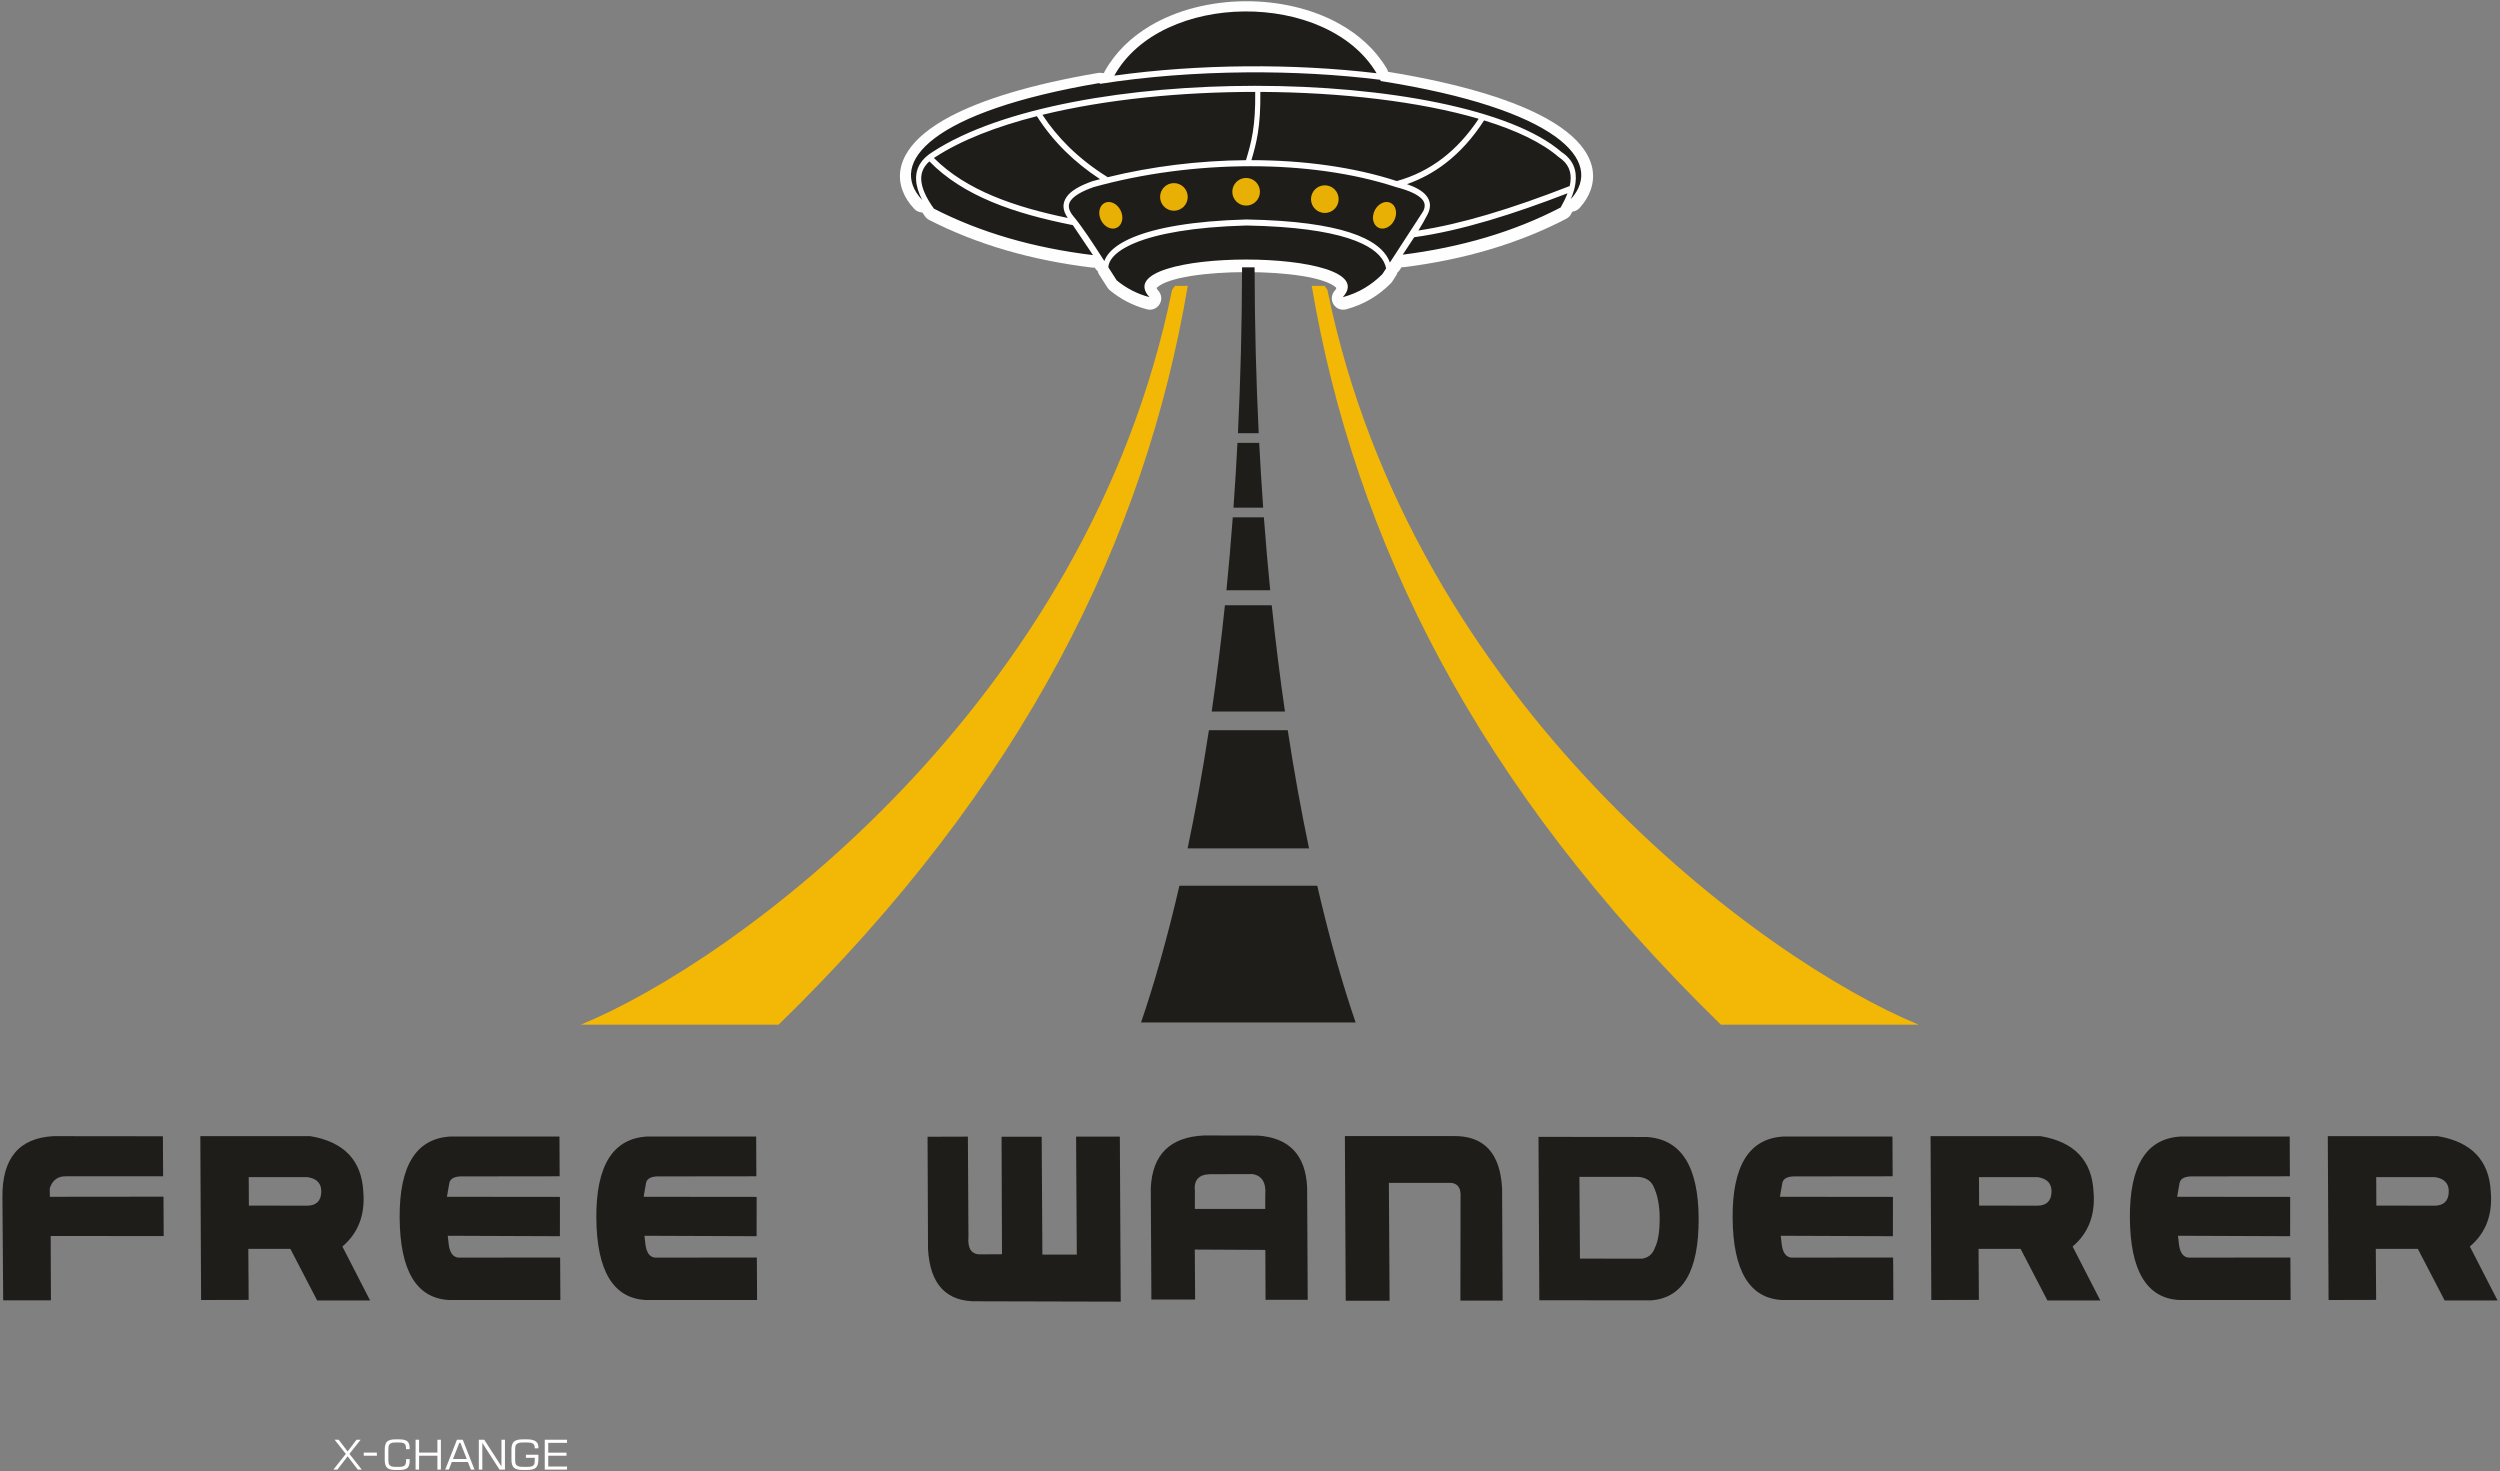 <?xml version="1.0" encoding="UTF-8"?> <svg xmlns="http://www.w3.org/2000/svg" width="452" height="266" viewBox="0 0 452 266" fill="none"><rect x="0" y="0" width="452" height="266" fill="#808080" stroke="none"/> <path d="M60.276 265.709L62.526 262.868L60.497 260.299H61.231L62.85 262.421L64.462 260.299H65.208L63.175 262.86L65.412 265.709H64.69L62.858 263.297L61.001 265.709H60.276ZM68.142 262.636V263.201H65.767V262.636H68.142ZM69.559 262.086C69.559 261.393 69.7 260.911 69.982 260.639C70.263 260.367 70.76 260.232 71.474 260.232H72.145C72.853 260.232 73.349 260.349 73.635 260.583C73.921 260.818 74.063 261.214 74.063 261.775V262.011H73.407V261.862C73.407 261.453 73.319 261.174 73.141 261.024C72.963 260.873 72.615 260.798 72.098 260.798H71.654C71.308 260.798 71.055 260.818 70.895 260.857C70.737 260.898 70.606 260.965 70.5 261.06C70.395 261.151 70.321 261.272 70.278 261.42C70.236 261.569 70.215 261.841 70.215 262.235V263.775C70.215 264.167 70.236 264.437 70.278 264.587C70.321 264.736 70.395 264.857 70.5 264.948C70.606 265.042 70.734 265.11 70.885 265.15C71.035 265.19 71.292 265.21 71.654 265.21H72.098C72.629 265.21 72.982 265.132 73.157 264.974C73.331 264.817 73.419 264.514 73.419 264.069C73.419 264.001 73.417 263.949 73.416 263.913C73.415 263.877 73.413 263.842 73.411 263.811H74.063V264.167C74.063 264.769 73.924 265.188 73.648 265.422C73.371 265.658 72.87 265.775 72.145 265.775H71.474C70.76 265.775 70.263 265.639 69.982 265.367C69.7 265.096 69.559 264.613 69.559 263.92V262.086ZM75.139 265.709V260.299H75.771V262.636H79.082V260.299H79.714V265.709H79.082V263.201H75.771V265.709H75.139ZM81.9 263.789H84.389L83.242 260.873H83.038L81.9 263.789ZM80.495 265.709L82.618 260.299H83.663L85.796 265.709H85.141L84.593 264.325H81.686L81.15 265.709H80.495ZM86.57 265.709V260.299H87.549L90.663 265.127V260.299H91.295V265.709H90.315L87.202 260.873V265.709H86.57ZM92.471 262.086C92.471 261.395 92.622 260.914 92.926 260.642C93.229 260.369 93.768 260.232 94.54 260.232H95.269C95.976 260.232 96.499 260.345 96.835 260.572C97.171 260.799 97.338 261.153 97.338 261.632V261.862H96.682V261.796C96.682 261.424 96.582 261.164 96.381 261.017C96.18 260.871 95.797 260.798 95.231 260.798H94.725C94.332 260.798 94.048 260.819 93.876 260.86C93.703 260.901 93.557 260.97 93.436 261.067C93.326 261.156 93.246 261.275 93.202 261.425C93.157 261.575 93.135 261.846 93.135 262.235V263.776C93.135 264.163 93.157 264.432 93.202 264.583C93.246 264.732 93.326 264.852 93.436 264.941C93.557 265.038 93.701 265.107 93.868 265.148C94.035 265.189 94.321 265.21 94.725 265.21H95.231C95.596 265.21 95.855 265.191 96.007 265.155C96.158 265.119 96.29 265.057 96.4 264.971C96.503 264.888 96.576 264.776 96.619 264.633C96.661 264.489 96.682 264.245 96.682 263.899V263.566H95.087V263.015H97.338V263.922C97.338 264.615 97.187 265.097 96.882 265.369C96.579 265.64 96.041 265.775 95.269 265.775H94.54C93.768 265.775 93.229 265.64 92.926 265.369C92.622 265.097 92.471 264.615 92.471 263.922V262.086ZM98.49 265.709V260.299H102.52V260.872H99.123V262.643H102.424V263.194H99.123V265.143H102.52V265.709H98.49Z" fill="#FEFEFE"></path> <path fill-rule="evenodd" clip-rule="evenodd" d="M203.746 54.53C202.633 53.952 201.607 53.263 200.661 52.482C200.503 52.349 200.361 52.19 200.242 52.007L198.771 49.714C198.625 49.505 198.516 49.268 198.456 49.014C198.284 48.876 198.13 48.708 198.005 48.512L197.921 48.379C197.765 48.397 197.605 48.398 197.443 48.378C192.055 47.726 186.887 46.696 181.959 45.267C177.061 43.846 172.419 42.03 168.047 39.794C167.74 39.65 167.465 39.429 167.253 39.134L166.756 38.416C166.223 38.405 165.695 38.188 165.301 37.77C164.341 36.751 163.635 35.663 163.206 34.522C162.312 32.142 162.601 29.669 164.221 27.233C165.638 25.104 168.111 23.013 171.751 21.081C177.439 18.06 186.193 15.287 198.502 13.194L198.654 13.172C198.906 13.144 199.153 13.163 199.385 13.222L199.601 13.19C199.638 13.086 199.684 12.984 199.739 12.885C201.653 9.447 204.514 6.713 207.938 4.678C212.825 1.772 218.896 0.288 224.977 0.227C231.044 0.164 237.157 1.524 242.145 4.302C245.676 6.27 248.655 8.946 250.687 12.334C250.815 12.531 250.909 12.751 250.963 12.984C263.544 15.036 272.538 17.786 278.435 20.8C282.254 22.752 284.858 24.858 286.359 26.997C288.089 29.465 288.442 31.981 287.57 34.405C287.165 35.535 286.497 36.608 285.588 37.608C285.247 37.982 284.78 38.214 284.285 38.268L284.107 38.587C283.923 38.985 283.61 39.327 283.191 39.545C278.849 41.808 274.215 43.657 269.309 45.114C264.468 46.552 259.358 47.602 253.999 48.285C253.806 48.315 253.609 48.318 253.413 48.292L253.143 48.708C253.019 48.921 252.857 49.113 252.661 49.272C252.607 49.472 252.521 49.668 252.401 49.851L251.75 50.854C251.666 50.992 251.564 51.123 251.444 51.243C250.361 52.326 249.165 53.278 247.832 54.066C246.507 54.85 245.044 55.476 243.421 55.913C242.752 56.107 242.001 55.958 241.451 55.452C240.616 54.683 240.562 53.38 241.33 52.545C241.598 52.252 241.655 52.075 241.561 51.989C239.53 50.127 232.514 49.197 225.369 49.197C218.224 49.197 211.207 50.127 209.177 51.989H209.169C209.078 52.072 209.138 52.25 209.408 52.545C209.866 53.044 210.068 53.758 209.883 54.461C209.595 55.56 208.469 56.216 207.372 55.927C206.064 55.58 204.859 55.108 203.746 54.53Z" fill="#FEFEFE"></path> <path fill-rule="evenodd" clip-rule="evenodd" d="M168.849 28.559C171.768 31.492 175.431 33.719 179.6 35.464C183.678 37.17 188.236 38.416 193.056 39.409C192.062 37.996 192.056 36.733 192.852 35.593C193.627 34.484 195.24 33.561 197.476 32.775L197.502 32.766C197.96 32.639 198.421 32.514 198.885 32.392C196.532 30.846 194.458 29.173 192.638 27.383C190.614 25.394 188.903 23.263 187.469 21.008C180.166 22.868 173.809 25.332 169.057 28.428L169.047 28.433C168.98 28.474 168.914 28.516 168.849 28.559ZM201.895 50.686C203.565 52.062 205.511 53.112 207.825 53.727C199.512 44.657 251.088 44.657 242.774 53.727C245.676 52.956 247.999 51.5 249.925 49.576L250.609 48.522C250.286 46.838 248.935 45.341 246.404 44.112C243.288 42.6 238.448 41.528 231.622 41.041C229.688 40.903 227.608 40.813 225.38 40.772C215.699 41.034 209.192 42.272 205.216 43.916C203.305 44.706 201.999 45.58 201.222 46.475C200.68 47.099 200.411 47.724 200.384 48.324C200.907 49.145 201.415 49.942 201.895 50.686ZM253.614 46.045C264.137 44.708 273.696 41.924 282.171 37.508C282.685 36.611 283.1 35.756 283.402 34.947C278.52 36.833 273.753 38.51 269.163 39.865C264.46 41.254 259.945 42.303 255.688 42.891C255.038 43.911 254.334 44.976 253.614 46.045ZM283.997 36.013C290.264 29.12 281.568 19.701 249.646 14.654C249.608 14.575 249.567 14.5 249.528 14.422C241.889 13.469 233.615 13.015 225.291 13.083C216.291 13.158 207.225 13.842 198.827 15.167L198.81 15.007C168.441 20.166 160.367 29.402 166.729 36.151C166.035 34.809 165.683 33.61 165.632 32.535C165.528 30.331 166.63 28.693 168.611 27.47C181.08 19.345 204.361 15.517 226.935 15.517C250.472 15.517 273.283 19.686 282.327 27.488C284.412 28.864 285.151 30.772 284.847 33.09C284.727 34.006 284.436 34.983 283.997 36.013ZM248.888 13.242C239.953 -1.8 210 -1.655 201.465 13.673C209.108 12.61 217.224 12.056 225.287 11.99C233.388 11.923 241.432 12.348 248.888 13.242ZM168.85 37.725C177.389 42.103 187.018 44.839 197.615 46.123L193.969 40.704C188.704 39.665 183.721 38.35 179.292 36.497C174.919 34.667 171.081 32.311 168.035 29.177C167.029 30.069 166.495 31.152 166.557 32.475C166.625 33.899 167.343 35.628 168.85 37.725ZM188.472 20.757C189.811 22.799 191.387 24.732 193.229 26.543C195.245 28.524 197.581 30.361 200.275 32.038C208.171 30.093 216.781 29.029 225.272 28.96C225.778 27.282 226.211 25.748 226.509 23.88C226.812 21.982 226.978 19.728 226.943 16.615H226.935C213.541 16.615 199.908 17.963 188.472 20.757ZM227.869 16.617C227.904 19.806 227.733 22.122 227.42 24.081C227.133 25.881 226.728 27.371 226.254 28.957C235.56 28.965 244.69 30.175 252.539 32.735C255.545 31.903 258.324 30.538 260.854 28.59C263.242 26.752 265.412 24.394 267.347 21.476C256.657 18.347 242.447 16.685 227.869 16.617ZM268.325 21.768C266.264 24.96 263.935 27.525 261.358 29.508C259.201 31.168 256.872 32.42 254.382 33.291C256.02 33.862 257.108 34.513 257.747 35.225C258.724 36.315 258.745 37.51 258.096 38.777C257.658 39.643 257.093 40.626 256.448 41.677C260.406 41.077 264.588 40.086 268.938 38.802C273.712 37.393 278.692 35.628 283.802 33.638C283.858 33.394 283.902 33.155 283.932 32.923C284.174 31.078 283.563 29.547 281.85 28.426L281.822 28.408L281.801 28.39C278.755 25.754 274.089 23.539 268.325 21.768ZM251.295 47.464L257.312 38.191C257.707 37.407 257.698 36.676 257.111 36.022C256.388 35.215 254.903 34.478 252.431 33.835L252.407 33.828C244.595 31.262 235.471 30.053 226.162 30.053C216.449 30.053 206.542 31.37 197.716 33.832C195.667 34.555 194.215 35.365 193.567 36.292C193.026 37.066 193.14 37.993 194.078 39.111C195.688 41.028 197.74 44.181 199.666 47.198C199.848 46.689 200.148 46.184 200.576 45.691C201.446 44.69 202.866 43.728 204.911 42.883C208.968 41.206 215.575 39.944 225.368 39.679H225.383C227.654 39.72 229.75 39.811 231.677 39.948C238.606 40.442 243.547 41.544 246.756 43.101C249.216 44.295 250.692 45.771 251.295 47.464Z" fill="#1F1D1A"></path> <path fill-rule="evenodd" clip-rule="evenodd" d="M225.3 32.174C226.68 32.174 227.798 33.293 227.798 34.673C227.798 36.053 226.68 37.172 225.3 37.172C223.92 37.172 222.801 36.053 222.801 34.673C222.801 33.293 223.92 32.174 225.3 32.174Z" fill="#E8AF04"></path> <path fill-rule="evenodd" clip-rule="evenodd" d="M212.243 33.105C213.623 33.105 214.741 34.224 214.741 35.604C214.741 36.984 213.623 38.103 212.243 38.103C210.863 38.103 209.745 36.984 209.745 35.604C209.745 34.224 210.863 33.105 212.243 33.105Z" fill="#E8AF04"></path> <path fill-rule="evenodd" clip-rule="evenodd" d="M239.528 33.505C240.908 33.505 242.026 34.624 242.026 36.004C242.026 37.384 240.908 38.503 239.528 38.503C238.148 38.503 237.03 37.384 237.03 36.004C237.03 34.624 238.148 33.505 239.528 33.505Z" fill="#E8AF04"></path> <path fill-rule="evenodd" clip-rule="evenodd" d="M251.416 36.679C252.398 37.159 252.704 38.553 252.099 39.794C251.494 41.034 250.207 41.651 249.225 41.171C248.243 40.692 247.937 39.297 248.542 38.057C249.147 36.817 250.434 36.2 251.416 36.679Z" fill="#E8AF04"></path> <path fill-rule="evenodd" clip-rule="evenodd" d="M199.738 36.679C198.755 37.159 198.449 38.553 199.055 39.794C199.659 41.034 200.946 41.651 201.929 41.171C202.911 40.692 203.217 39.297 202.612 38.057C202.007 36.817 200.72 36.2 199.738 36.679Z" fill="#E8AF04"></path> <path fill-rule="evenodd" clip-rule="evenodd" d="M239.478 51.685L240.002 52.427C255.247 127.384 318.992 173.815 346.897 185.259H311.134C266.802 142.095 244.894 97.381 237.159 51.685H239.478ZM212.43 51.685L211.905 52.427C196.661 127.384 132.915 173.815 105.011 185.259H140.774C185.106 142.095 207.014 97.381 214.749 51.685H212.43Z" fill="#F3B706"></path> <path fill-rule="evenodd" clip-rule="evenodd" d="M225.069 184.862H226.325H245.094C242.768 178.057 240.393 169.81 238.157 160.135H213.238C211.002 169.81 208.627 178.057 206.301 184.862H225.069ZM236.673 153.388C235.299 146.839 234 139.716 232.823 132.024H218.571C217.395 139.716 216.095 146.839 214.722 153.388H236.673ZM232.32 128.651C231.439 122.582 230.635 116.176 229.93 109.431H221.465C220.76 116.176 219.956 122.582 219.075 128.651H232.32ZM229.653 106.717C229.23 102.454 228.846 98.061 228.508 93.536H222.886C222.548 98.061 222.165 102.454 221.742 106.717H229.653ZM228.381 91.786C228.108 87.974 227.867 84.071 227.662 80.076H223.733C223.527 84.071 223.286 87.974 223.013 91.786H228.381ZM227.575 78.326C227.114 68.834 226.851 58.837 226.83 48.334H224.565C224.544 58.837 224.281 68.834 223.82 78.326H227.575Z" fill="#1F1D1A"></path> <path d="M0.575 235.106L0.439 216.523C0.346 209.445 3.429 205.74 9.698 205.415L29.451 205.436L29.491 212.673H11.992C10.497 212.623 9.5 213.338 8.996 214.833L9.013 216.379L29.559 216.357L29.595 223.485L9.163 223.464L9.206 235.106H0.575ZM36.356 235.041L44.956 235.02L44.896 225.797H52.499L57.346 235.128H66.915L61.903 225.371C64.768 222.944 66.032 219.65 65.685 215.49C65.405 209.806 62.209 206.448 56.096 205.415H36.219L36.356 235.041ZM44.969 212.825H55.601C57.334 213.092 58.162 214.01 58.085 215.584C58.008 217.159 57.167 217.961 55.554 217.989L44.999 217.967L44.969 212.825ZM101.316 235.041H81.118C75.29 234.688 72.338 229.754 72.256 220.243C72.179 210.723 75.264 205.805 81.497 205.48H101.151L101.185 212.673L83.773 212.695C82.291 212.637 81.449 213.02 81.246 213.836L80.806 216.379L101.237 216.4L101.229 223.507L80.952 223.428L81.144 225.096C81.344 226.504 81.912 227.27 82.853 227.378L101.272 227.356L101.316 235.041ZM136.881 235.041H116.682C110.855 234.688 107.903 229.754 107.82 220.243C107.743 210.723 110.828 205.805 117.062 205.48H136.715L136.75 212.673L119.338 212.695C117.855 212.637 117.013 213.02 116.81 213.836L116.371 216.379L136.802 216.4L136.793 223.507L116.517 223.428L116.709 225.096C116.908 226.504 117.476 227.27 118.417 227.378L136.837 227.356L136.881 235.041ZM202.468 205.501L202.627 235.338L176.847 235.273C171.165 235.446 168.15 232.297 167.785 225.84L167.703 205.523L174.995 205.501L175.095 223.529C174.911 225.761 175.65 226.844 177.309 226.786L181.161 226.764L181.083 205.523H188.335L188.462 226.829H194.687L194.558 205.501H202.468ZM208.169 234.954L208.061 214.79C208.343 208.723 211.566 205.56 217.721 205.292L227.438 205.313C233.107 205.703 236.072 208.846 236.331 214.725L236.435 234.998H228.812L228.773 225.985L216.017 225.919L216.079 234.954H208.169ZM218.745 212.298C216.7 212.348 215.8 213.396 216.036 215.425L216.029 218.581H228.752L228.764 216.104C228.943 213.822 228.17 212.544 226.45 212.276L218.745 212.298ZM243.307 235.171L243.155 205.4H262.64C268.257 205.271 271.236 208.42 271.579 214.854L271.679 235.15H264.042L264.065 216.545C264.212 214.63 263.429 213.735 261.721 213.858H251.11L251.238 235.171H243.307ZM278.31 235.085L298.434 235.106C304.258 234.738 307.146 229.812 307.115 220.336C307.084 210.853 303.939 205.935 297.69 205.566L278.161 205.545L278.31 235.085ZM285.558 212.782H296.112C297.426 212.839 298.353 213.367 298.897 214.371C299.692 215.989 300.078 217.989 300.068 220.358C300.058 222.727 299.774 224.46 299.221 225.559C298.817 226.736 298.032 227.4 296.86 227.573L285.654 227.552L285.558 212.782ZM342.322 235.041H322.123C316.296 234.688 313.344 229.754 313.261 220.243C313.184 210.723 316.269 205.805 322.503 205.48H342.156L342.191 212.673L324.778 212.695C323.297 212.637 322.454 213.02 322.252 213.836L321.812 216.379L342.243 216.4L342.234 223.507L321.958 223.428L322.149 225.096C322.349 226.504 322.917 227.27 323.858 227.378L342.278 227.356L342.322 235.041ZM349.183 235.041L357.784 235.02L357.723 225.797H365.325L370.174 235.128H379.741L374.73 225.371C377.595 222.944 378.859 219.65 378.512 215.49C378.232 209.806 375.035 206.448 368.922 205.415H349.046L349.183 235.041ZM357.796 212.825H368.427C370.161 213.092 370.989 214.01 370.912 215.584C370.835 217.159 369.994 217.961 368.381 217.989L357.825 217.967L357.796 212.825ZM414.143 235.041H393.944C388.118 234.688 385.166 229.754 385.082 220.243C385.005 210.723 388.091 205.805 394.324 205.48H413.977L414.013 212.673L396.6 212.695C395.118 212.637 394.276 213.02 394.073 213.836L393.633 216.379L414.064 216.4L414.055 223.507L393.779 223.428L393.971 225.096C394.17 226.504 394.738 227.27 395.679 227.378L414.099 227.356L414.143 235.041ZM421.005 235.041L429.605 235.02L429.544 225.797H437.146L441.995 235.128H451.563L446.551 225.371C449.416 222.944 450.681 219.65 450.333 215.49C450.053 209.806 446.857 206.448 440.743 205.415H420.867L421.005 235.041ZM429.618 212.825H440.248C441.983 213.092 442.811 214.01 442.733 215.584C442.656 217.159 441.815 217.961 440.202 217.989L429.646 217.967L429.618 212.825Z" fill="#1F1D1A"></path> </svg> 